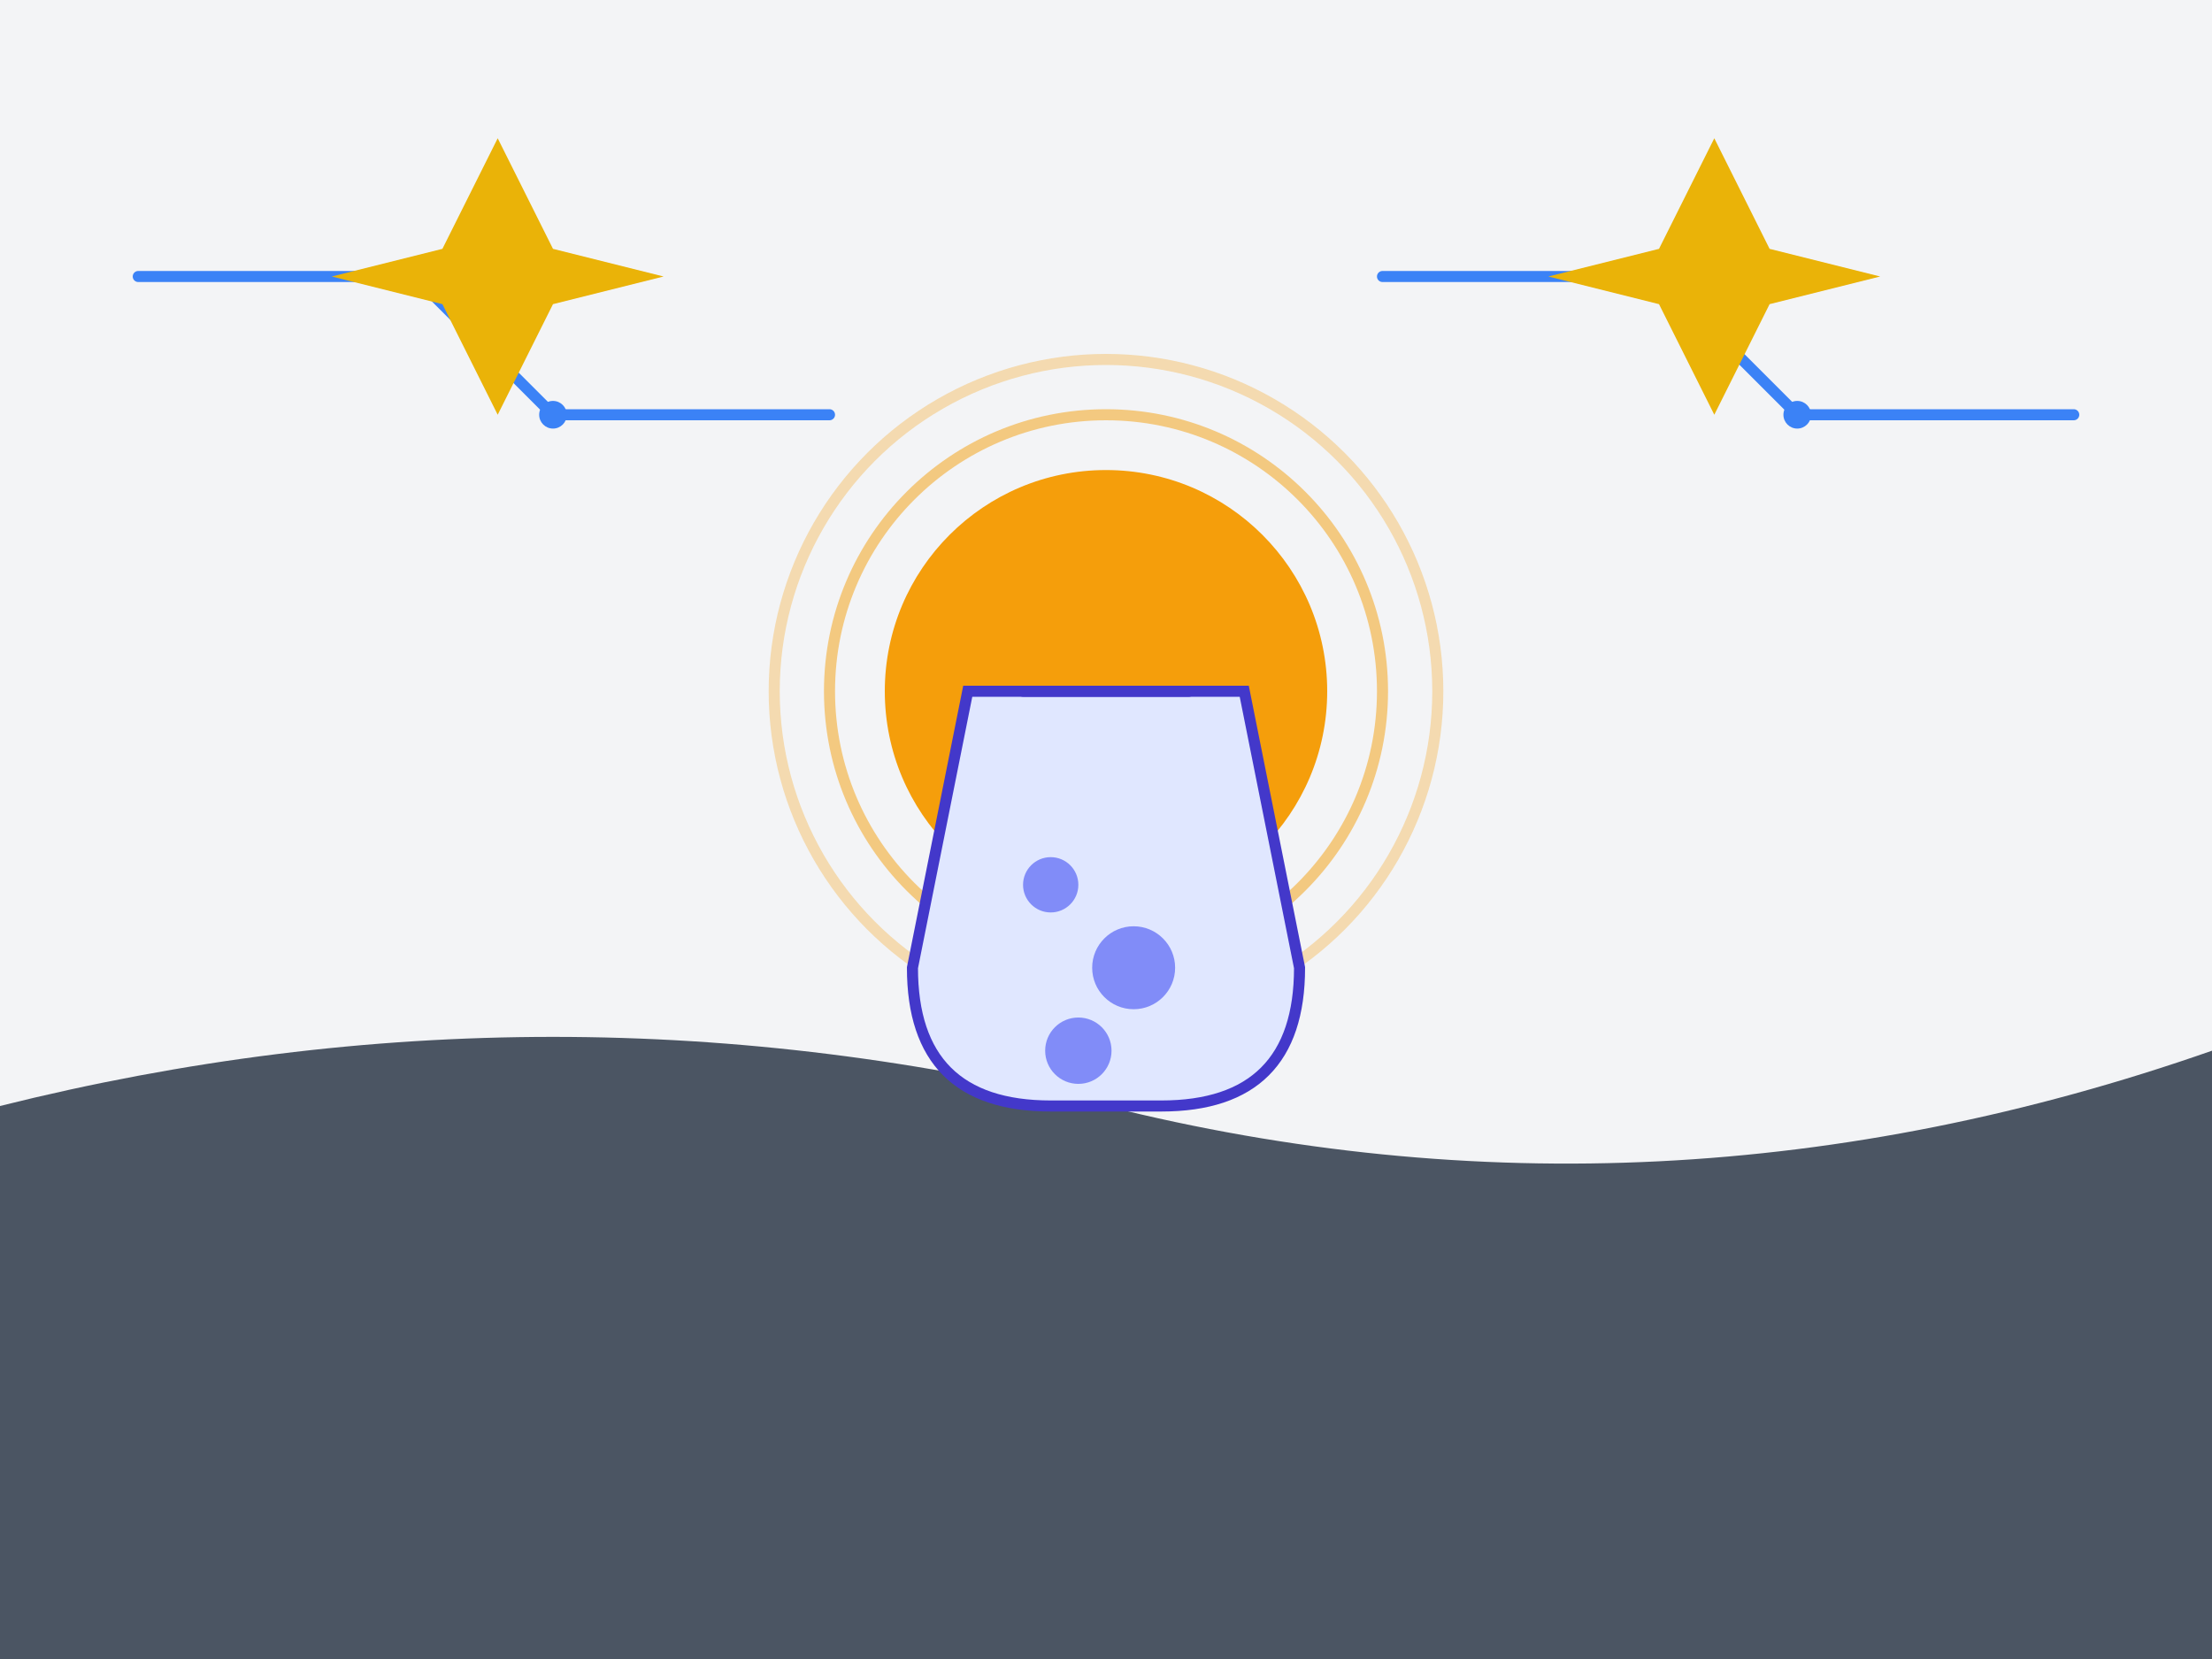 <svg xmlns="http://www.w3.org/2000/svg" viewBox="0 0 800 600">
    <!-- Background -->
    <rect width="800" height="600" fill="#f3f4f6"/>

    <!-- Sun (representing dawn) -->
    <circle cx="400" cy="250" r="80" fill="#f59e0b"/>
    <circle cx="400" cy="250" r="100" fill="none" stroke="#f59e0b" stroke-width="4" opacity="0.5"/>
    <circle cx="400" cy="250" r="120" fill="none" stroke="#f59e0b" stroke-width="4" opacity="0.3"/>

    <!-- Landscape silhouette -->
    <path d="M0 400 Q 200 350, 400 400 T 800 380 L 800 600 L 0 600 Z" fill="#4b5563"/>

    <!-- Lab flask -->
    <path d="M350 250 L 330 350 Q 330 400, 380 400 L 420 400 Q 470 400, 470 350 L 450 250 Z" fill="#e0e7ff" stroke="#4338ca" stroke-width="4"/>
    <path d="M370 250 L 430 250" stroke="#4338ca" stroke-width="4" stroke-linecap="round"/>

    <!-- Bubbles in the flask -->
    <circle cx="380" cy="320" r="10" fill="#818cf8"/>
    <circle cx="410" cy="350" r="15" fill="#818cf8"/>
    <circle cx="390" cy="380" r="12" fill="#818cf8"/>

    <!-- Abstract code/circuit lines -->
    <path d="M50 100 L 150 100 L 200 150 L 300 150" fill="none" stroke="#3b82f6" stroke-width="4" stroke-linecap="round" stroke-linejoin="round"/>
    <path d="M500 100 L 600 100 L 650 150 L 750 150" fill="none" stroke="#3b82f6" stroke-width="4" stroke-linecap="round" stroke-linejoin="round"/>
    <circle cx="150" cy="100" r="5" fill="#3b82f6"/>
    <circle cx="200" cy="150" r="5" fill="#3b82f6"/>
    <circle cx="600" cy="100" r="5" fill="#3b82f6"/>
    <circle cx="650" cy="150" r="5" fill="#3b82f6"/>

    <!-- Innovation sparks -->
    <polygon points="180,50 200,90 240,100 200,110 180,150 160,110 120,100 160,90" fill="#eab308"/>
    <polygon points="620,50 640,90 680,100 640,110 620,150 600,110 560,100 600,90" fill="#eab308"/>
</svg>
